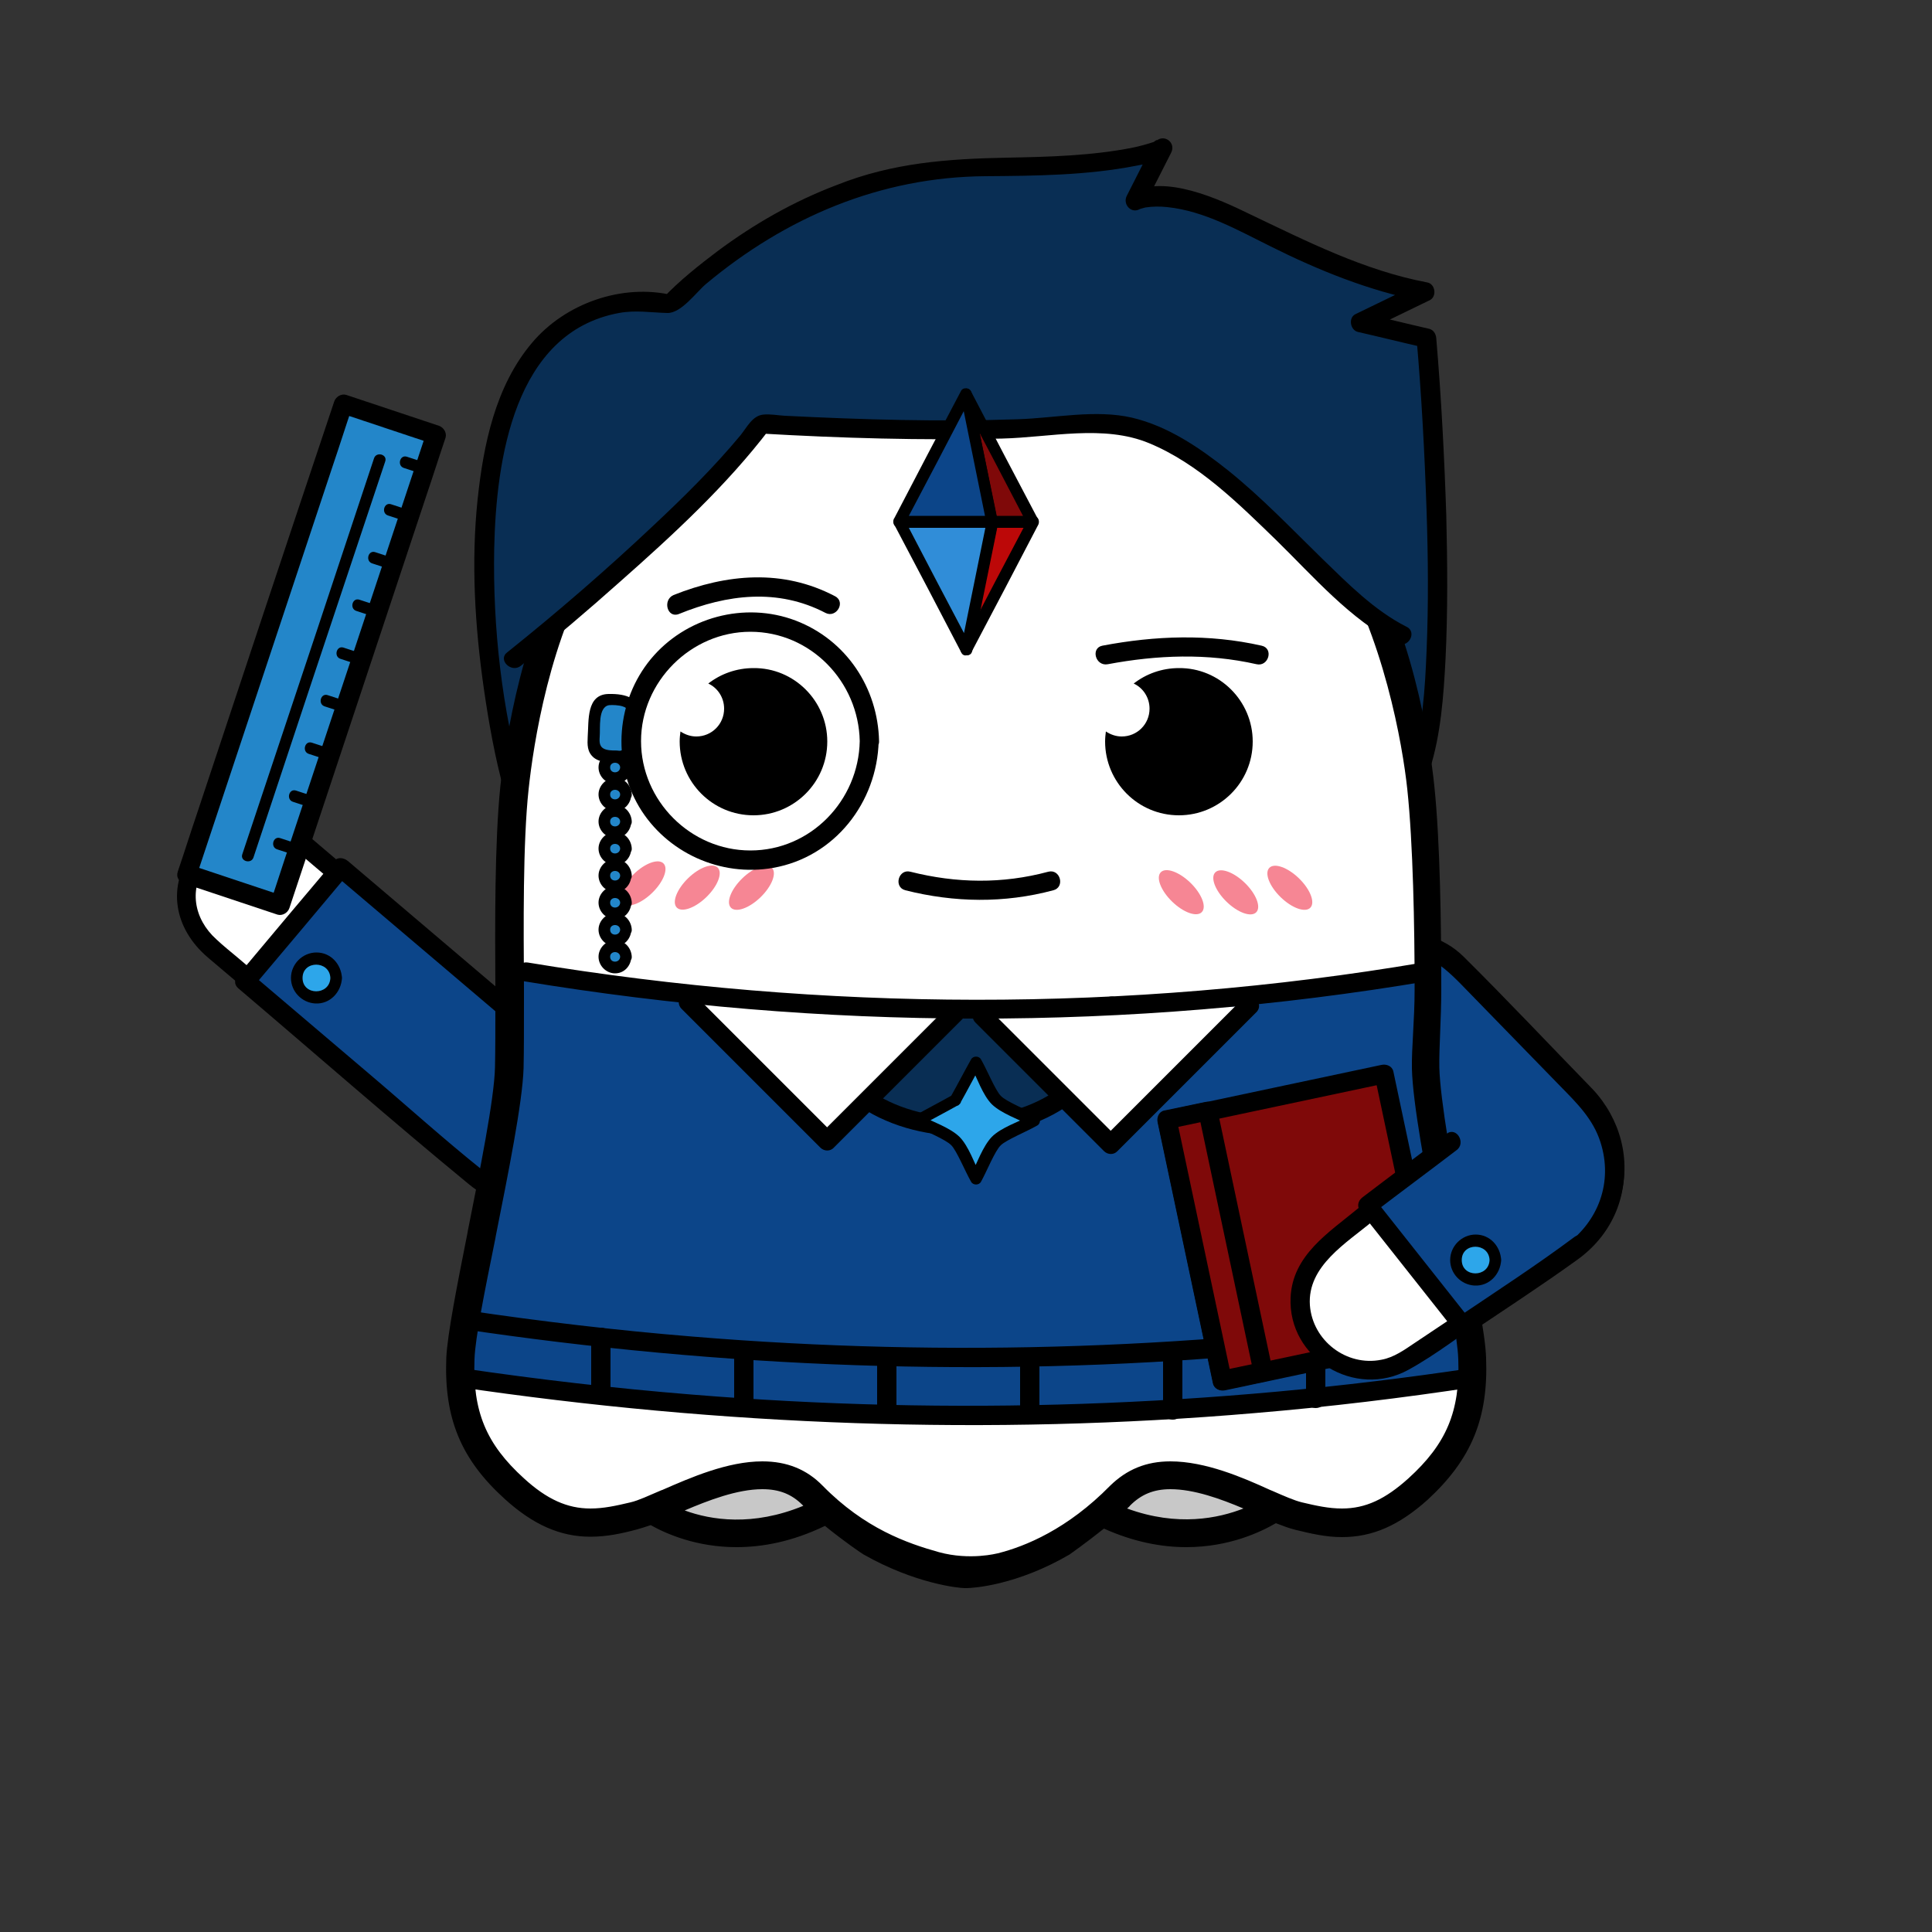 <?xml version="1.0" encoding="utf-8"?>
<!-- Generator: Adobe Illustrator 18.1.1, SVG Export Plug-In . SVG Version: 6.00 Build 0)  -->
<svg version="1.1" xmlns="http://www.w3.org/2000/svg" xmlns:xlink="http://www.w3.org/1999/xlink" x="0px" y="0px"
	 viewBox="0 0 500 500" enable-background="new 0 0 500 500" xml:space="preserve">
<rect x="0" y="0" width="500" height="500" fill="#333333" stroke="none"/>
<g id="Layer_1">
	<g>
		<path fill="#092E54" d="M133,204c0,0-14.3-51-3.8-92.3s44.3-33,44.3-33s33.8-35.5,77.8-35.5s49.5-5,49.5-5l-7,13.8
			c0,0,8.4-5,32.1,7.5c23.7,12.5,42.7,16,42.7,16l-16.5,8l17,4c0,0,7.5,84-1.5,111"/>
		<g>
			<path d="M135.4,203.3c-5.5-19.7-7.9-40.9-7.5-61.4c0.5-22.8,5.1-55.9,32.3-60.9c4.3-0.8,8.3-0.1,12.5,0c3.6,0.1,7.5-5.4,10-7.5
				c20.7-17.3,45.2-27.7,72.3-27.9c12.9-0.1,26.2-0.2,39-2.7c2.7-0.5,6.3-1.1,8.5-3c-1.3-1-2.6-2-3.9-3c-2.3,4.6-4.7,9.2-7,13.8
				c-1.1,2.2,1.2,4.7,3.4,3.4c0,0,0.6-0.2,1.4-0.4c1.9-0.3,3.8-0.3,5.7-0.1c9.6,1,18.3,6,26.8,10.2c12.2,6.1,25.5,11.5,39,14.1
				c-0.2-1.5-0.4-3-0.6-4.6c-5.5,2.7-11,5.3-16.5,8c-1.9,0.9-1.4,4.1,0.6,4.6c5.7,1.3,11.3,2.7,17,4c-0.6-0.8-1.2-1.6-1.8-2.4
				c1.3,14.9,2.1,29.9,2.6,44.8c0.4,12,0.5,24.1,0,36.1c-0.4,9.8-1,20-4,29.5c-1,3.1,3.8,4.4,4.8,1.3c2.9-9.1,3.6-19.1,4.1-28.6
				c0.6-12.4,0.5-24.8,0.2-37.1c-0.5-15.3-1.3-30.7-2.6-46c-0.1-1.1-0.7-2.1-1.8-2.4c-5.7-1.3-11.3-2.7-17-4c0.2,1.5,0.4,3,0.6,4.6
				c5.5-2.7,11-5.3,16.5-8c1.9-0.9,1.5-4.2-0.6-4.6c-16.4-3.1-31.3-10.7-46.2-17.8c-7.6-3.7-21.8-10.3-30.5-5.4
				c1.1,1.1,2.3,2.3,3.4,3.4c2.3-4.6,4.7-9.2,7-13.8c1.3-2.6-1.8-4.9-3.9-3c0.9-0.8-0.7,0.2-0.5,0.2c-1.8,0.6-3.6,1.1-5.5,1.5
				c-10.6,2.1-21.7,2.4-32.5,2.6c-15.4,0.3-29.7,1.3-44.2,7.1C205.4,52.1,195.1,58,185.7,65c-4.9,3.7-9.8,7.6-14,12
				c0.8-0.2,1.6-0.4,2.4-0.6c-13.1-3.1-27.8,2.1-36.4,12.3c-9.5,11.2-12.6,26.4-14.1,40.6c-1.7,16.2-0.7,32.7,1.6,48.8
				c1.3,9,2.9,18,5.3,26.7C131.4,207.8,136.3,206.4,135.4,203.3L135.4,203.3z"/>
		</g>
	</g>
	<g>
		<path fill="#FFFFFF" d="M410.4,283.5c11.5,11.8,9.5,31.2-4.2,40.4l-3.9,2.6l-38,25.4c-8.2,5.5-19.4,3.3-24.9-5
			c-5.5-8.2-3.3-19.4,4.9-24.9l32.5-21.7l-25.6-26.3c-6.9-7.1-6.8-18.5,0.3-25.4c3.5-3.4,8-5.1,12.5-5.1c4.7,0,9.3,1.8,12.9,5.4
			l30.3,31.1L410.4,283.5z"/>
		<g>
			<path d="M408.6,285.3c6.2,6.7,8.5,16.2,5.3,24.9c-2.4,6.6-7.4,10.5-13,14.3c-7.6,5.1-15.1,10.1-22.7,15.2
				c-7.5,5-17.8,14.8-27.5,12.5c-10.5-2.5-15.4-15.1-9.2-24c2.4-3.4,6.4-5.5,9.8-7.8c8.9-5.9,17.7-11.9,26.6-17.8
				c1.3-0.9,1.7-2.7,0.5-3.9c-4.8-5-9.7-9.9-14.5-14.9c-5-5.1-13.2-11.2-15-18.5c-2.3-9.3,4.7-18.6,14.3-19.1
				c5.5-0.3,9.7,2.5,13.4,6.2c5.9,6,11.8,12.1,17.7,18.1C399,275.4,403.8,280.4,408.6,285.3c2.3,2.3,5.8-1.2,3.5-3.5
				c-11.1-11.4-22-23-33.3-34.2c-10.6-10.5-29.1-7.3-34.2,7.3c-3.8,11,2.7,18.9,9.8,26.2c6.8,7,13.7,14,20.5,21.1
				c0.2-1.3,0.3-2.6,0.5-3.9c-9.5,6.3-19,12.7-28.4,19c-4.4,2.9-8.6,5.7-11.1,10.7c-4.2,8.4-1.9,18.9,5.3,24.9
				c7,5.7,16.7,6,24.3,1.3c3.3-2.1,6.6-4.4,9.8-6.6c9.4-6.3,18.8-12.6,28.2-18.8c7.1-4.8,13.1-9.9,15.7-18.4
				c3.1-10.2,0.1-20.9-7-28.5C410,279.4,406.4,282.9,408.6,285.3z"/>
		</g>
	</g>
	<g>
		<path fill="#0C4589" d="M378.4,343.3l23.3-15.7l5.2-3.7c13.7-9.2,14.5-28.6,2.9-40.4l-3.3-3.4L376.2,249
			c-3.5-3.6-8.2-5.4-12.9-5.4c-4.5,0-9.1,1.7-12.5,5.1c-7.1,6.9-7.2,18.3-0.3,25.4l23,23.7l-19.8,14.4L378.4,343.3z"/>
		<g>
			<path d="M379.6,345.5c9.5-6.4,19.2-12.7,28.5-19.4c8.7-6.2,13.3-16,12-26.7c-1.1-8.7-6-15-11.9-21.1c-9.3-9.5-18.5-19-27.8-28.5
				c-5.6-5.8-12.2-9.9-20.7-8.3c-11.2,2.1-18.8,13.3-16.3,24.5c1.7,7.7,8.2,12.9,13.5,18.3c5,5.1,10,10.2,14.9,15.4
				c0.2-1.3,0.3-2.6,0.5-3.9c-6.6,4.8-13.2,9.6-19.8,14.4c-1.4,1-1.6,2.6-0.5,3.9c8.2,10.4,16.4,20.7,24.6,31.1c2,2.5,5.5-1,3.5-3.5
				c-8.2-10.4-16.4-20.7-24.6-31.1c-0.2,1.3-0.3,2.6-0.5,3.9c6.6-4.8,13.2-9.6,19.8-14.4c1.3-0.9,1.7-2.7,0.5-3.9
				c-7.5-7.7-15.3-15.4-22.6-23.3c-7.5-8.1-5.8-21.7,5.4-25.7c8.4-3,14.5,1.9,19.9,7.4c8.6,8.8,17.2,17.7,25.8,26.5
				c4.3,4.4,8.5,8.5,10.4,14.5c3.3,10.3-0.5,20.5-9.1,26.7c-9.1,6.6-18.6,12.7-28,19C374.5,342.9,377,347.3,379.6,345.5z"/>
		</g>
	</g>
	<g>
		<path fill="#FFFFFF" d="M51.9,221.6l2.2-2.6c5.8-6.8,16.1-7.7,22.9-1.9l70.2,59.6c6.8,5.8,7.7,16.1,1.9,22.9l-2.2,2.6
			c-5.8,6.8-16.1,7.7-22.9,1.9l-70.2-59.6C46.9,238.7,46.1,228.4,51.9,221.6z"/>
		<g>
			<path d="M53.7,223.4c4.8-5.6,11-9.9,18.6-6.3c1.9,0.9,3.5,2.3,5.1,3.7c5.7,4.9,11.5,9.7,17.2,14.6c15,12.8,30.1,25.5,45.1,38.3
				c5.7,4.8,12.2,9.5,10.5,18.1c-1.2,6.4-7.7,12.9-14.1,13.6c-4.4,0.5-8.1-1.2-11.4-3.9c-13.4-11-26.5-22.5-39.7-33.7
				c-7.8-6.6-15.6-13.3-23.4-19.9c-1.9-1.6-3.8-3.1-5.6-4.8C50.1,237.8,48.7,229.8,53.7,223.4c2-2.5-1.6-6.1-3.5-3.5
				c-7.3,9.4-5.1,20.5,3.6,27.9c6.6,5.6,13.1,11.1,19.7,16.7c15.8,13.4,31.5,26.9,47.3,40.2c8.6,7.2,20.1,8,28.1-0.8
				c8.1-8.9,9.1-21.1-0.5-29.4c-14.9-13-30.2-25.6-45.3-38.4c-7.6-6.5-15.2-12.9-22.8-19.4c-3.3-2.8-6.7-5-11.1-5.6
				c-8.1-1.1-14,3-19,8.9C48.1,222.3,51.6,225.8,53.7,223.4z"/>
		</g>
	</g>
	<g>
		<path fill="#0C4589" d="M63.4,254l60,51c7.5,6.4,19.1,4.9,26-3.2l0,0c6.9-8.1,6.4-19.8-1.1-26.2l-60.2-51.1L63.4,254z"/>
		<g>
			<path d="M61.7,255.8c19.9,16.9,39.6,34.2,59.8,50.8c18.6,15.3,46-10.1,31.5-29.6c-2.6-3.5-6.6-6.3-9.9-9.1
				c-6.4-5.4-12.8-10.9-19.2-16.3c-11.3-9.6-22.6-19.2-33.9-28.8c-1-0.8-2.6-1.1-3.5,0c-8.3,9.8-16.5,19.6-24.8,29.5
				c-2.1,2.4,1.5,6,3.5,3.5c8.3-9.8,16.5-19.6,24.8-29.5c-1.2,0-2.4,0-3.5,0c19.3,16.4,38.7,32.8,58,49.3c6.1,5.2,9.4,12.3,5.8,20.3
				c-4.5,10-16.9,13.8-25.6,6.8c-10-8-19.6-16.7-29.4-25c-10-8.5-20-17-30-25.5C62.7,250.2,59.2,253.7,61.7,255.8z"/>
		</g>
	</g>
	<path fill="#FFFFFF" d="M381.1,349.2c-0.2-6-2.6-18-5.4-31.8l-0.1-0.5c-3-14.8-6.6-33.2-6.8-41.2c-0.1-5,0.1-12.2,0.1-19.8v-0.4
		c0-15.6,0.1-37.1-1.4-51.2c-1.2-11.5-5.6-40.7-19.2-62.5c-12.6-20.2-27.9-33.2-47.9-41.4c-18.4-7.4-52.1-8.3-53-8.3
		c-8.6,0-30.7,0.7-49.1,8.1c-20.1,8.1-35.3,21.3-47.9,41.5c-13.6,21.8-17.9,51-19.1,62.5c-1.5,14.1-1.4,35.5-1.2,51.2l0,3.6
		c0,6.3,0,12.3-0.1,16.6c-0.2,8.1-3.9,26.5-6.9,41.3l-0.1,0.6c-2.7,13.8-5.1,25.7-5.4,31.7c-0.6,15.4,3.8,25.7,14.9,35.8
		c7.1,6.4,14,9.5,21.7,9.5c4.1,0,7.8-0.8,11.9-1.8c1.1-0.3,2.3-0.6,3.5-1.1c4,2.2,11.7,5.6,21.7,5.6c6.5,0,14.1-1.4,22.4-5.4
		c4.8,3.9,9.7,7.5,9.7,7.5c12.9,7.3,24,8.8,25.6,8.8h0.4c1.6,0,12.7-0.9,26.1-8.8c0,0,4.3-3.1,8.8-6.7c7.7,3.4,14.7,4.6,20.8,4.6
		c10.9,0,19-3.9,22.7-6.1c1.8,0.7,3.3,1.3,4.9,1.7c4,1,7.7,1.8,11.8,1.8c7.8,0,14.4-2.9,21.6-9.5C377.4,375,381.7,364.6,381.1,349.2
		z"/>
	<g>
		<path fill="#0C4589" d="M380.4,356.5c-87,13.2-174.5,13-262.4,0l17-104c78.1,13,155.8,13.2,233,0L380.4,356.5z"/>
	</g>
	<path fill="#C8C8C8" d="M285.5,389.9c0,0,8-6.1,16.8-7c8.8-1,23.8,5.5,23.8,5.5s-4.9,10-14.2,9.8
		C302.5,397.9,285.5,389.9,285.5,389.9z"/>
	<path fill="#C8C8C8" d="M169.6,389.9c0,0,8-6.1,16.8-7s23.8,5.5,23.8,5.5s-4.9,10-14.2,9.8S169.6,389.9,169.6,389.9z"/>
	<path d="M384.6,351.4c-0.2-6.1-2.7-18.4-5.5-32.5l-0.1-0.5c-3-15.1-6.3-33.9-6.5-42.1c-0.1-5.1,0.5-12.5,0.5-20.3v-0.4
		c0-16-0.3-37.9-1.8-52.2c-1.2-11.8-5.9-41.6-19.8-63.8c-12.9-20.6-28.6-33.9-49.1-42.2c-18.8-7.6-53.2-8.4-54.2-8.4
		c-8.8,0-31.4,0.7-50.1,8.3c-20.5,8.3-36,21.7-48.9,42.3c-13.9,22.2-18.3,52.1-19.6,63.8c-1.5,14.4-1.4,36.3-1.3,52.3l0,3.7
		c0,6.5,0,12.5-0.1,16.9c-0.2,8.3-4,27-7,42.1L121,319c-2.8,14.1-5.2,26.3-5.5,32.4c-0.6,15.7,3.8,26.3,15.2,36.6
		c7.3,6.6,14.3,9.7,22.1,9.7c4.2,0,8-0.8,12.1-1.9c1.1-0.3,2.3-0.7,3.5-1.1c4.1,2.3,11.9,5.7,22.2,5.7c6.7,0,14.4-1.4,22.9-5.5
		c4.9,4,9.9,7.4,10,7.4c13.2,7.5,24.5,8.7,26.2,8.7h0.4c1.7,0,13-0.7,26.7-8.7c0,0,4.4-3.1,8.9-6.7c7.8,3.5,15,4.8,21.3,4.8
		c11.2,0,19.4-4,23.2-6.2c1.8,0.7,3.4,1.3,5,1.7c4.1,1,7.9,1.9,12.1,1.9c7.9,0,14.7-3,22.1-9.6C380.8,377.7,385.2,367.1,384.6,351.4
		z M177.2,390.9c6.1-2.6,13.6-5.5,20.1-5.5c4.4,0,7.6,1.3,10.4,4.1l0.2,0.2C194.8,395.1,184,393.4,177.2,390.9z M291.7,390.4
		c0.3-0.3,0.6-0.5,0.8-0.8c2.8-2.8,6-4.2,10.4-4.2c6.1,0,13,2.5,18.9,5C315.4,392.9,304.8,395.2,291.7,390.4z M364.5,382.6
		c-6,5.4-11.1,7.8-17.2,7.8c-3.4,0-6.6-0.7-10.4-1.6c-2-0.5-4.5-1.6-7.7-3l-0.5-0.2c-7-3.2-16.7-7.4-25.8-7.4
		c-6.3,0-11.3,2.1-15.6,6.3c-11,11.2-21.9,15.7-29.1,17.5c-0.1,0-7.1,1.9-15.2-0.3c-8.2-2.3-19.2-6.1-30.1-17.2
		c-4.1-4.2-9.2-6.3-15.6-6.3c-9,0-18.6,4.2-25.9,7.4l-0.3,0.1c-3.3,1.4-5.8,2.6-7.9,3.1c-3.8,0.9-7,1.6-10.4,1.6
		c-6,0-11.3-2.4-17.2-7.8c-9.8-8.9-13.3-17.3-12.8-30.9c0.2-5.5,2.6-17.4,5.4-31.2l0.1-0.6c3.2-16.1,6.9-34.4,7.2-43.4
		c0.1-4.5,0.1-10.6,0.1-17.1l0-3.7c-0.1-15.8-0.3-37.5,1.2-51.4c1.2-11.3,5.4-39.8,18.5-60.7c12-19.3,26.5-31.8,45.4-39.5
		c17.6-7.1,39-8.2,47.4-8.2c0.8,0,33.8,0.8,51.4,7.9c19,7.7,33.4,20.4,45.5,39.6c13.1,21,18,49.5,19.2,60.8
		c1.5,14,1.9,35.7,1.9,51.5v0.4c0,7.8-0.8,15.2-0.7,20.4c0.2,8.9,3.6,27.2,6.8,43.4l-0.1,0.5c2.8,13.8,5.1,25.8,5.3,31.3
		C377.9,365.3,374.3,373.7,364.5,382.6z"/>
	<path d="M324.2,191.9c0,10.6-8.6,19.1-19.1,19.1c-10.6,0-19.1-8.6-19.1-19.1c0-0.9,0.1-1.8,0.2-2.6c1.2,0.8,2.6,1.3,4.1,1.3
		c4,0,7.2-3.2,7.2-7.2c0-2.9-1.7-5.4-4.1-6.5c3.2-2.5,7.3-4,11.7-4C315.6,172.8,324.2,181.4,324.2,191.9z"/>
	<g>
		<path fill="#092E54" d="M287.7,260.3c0,17.4-17.2,31.6-38.5,31.6s-38.5-14.1-38.5-31.6"/>
		<g>
			<path d="M285.2,260.3c-0.9,38.5-71,38.5-71.9,0c-0.1-3.2-5.1-3.2-5,0c1.1,44.9,80.9,44.9,81.9,0
				C290.2,257.1,285.2,257.1,285.2,260.3L285.2,260.3z"/>
		</g>
	</g>
	<path d="M214.1,191.9c0,10.6-8.6,19.1-19.1,19.1c-10.6,0-19.1-8.6-19.1-19.1c0-0.9,0.1-1.8,0.2-2.6c1.2,0.8,2.6,1.3,4.1,1.3
		c4,0,7.2-3.2,7.2-7.2c0-2.9-1.7-5.4-4.1-6.5c3.2-2.5,7.3-4,11.7-4C205.5,172.8,214.1,181.4,214.1,191.9z"/>
	
		<ellipse transform="matrix(0.717 -0.697 0.697 0.717 -112.227 180.701)" fill="#F68694" cx="166.4" cy="228.6" rx="7.4" ry="3.4"/>
	
		<ellipse transform="matrix(0.717 -0.697 0.697 0.717 -109.066 190.83)" fill="#F68694" cx="180.5" cy="229.7" rx="7.4" ry="3.4"/>
	
		<ellipse transform="matrix(0.717 -0.697 0.697 0.717 -105.088 200.627)" fill="#F68694" cx="194.5" cy="229.7" rx="7.4" ry="3.4"/>
	
		<ellipse transform="matrix(-0.717 -0.697 0.697 -0.717 413.111 627.181)" fill="#F68694" cx="333.9" cy="229.7" rx="7.4" ry="3.4"/>
	
		<ellipse transform="matrix(-0.717 -0.697 0.697 -0.717 388.166 619.395)" fill="#F68694" cx="319.8" cy="230.9" rx="7.4" ry="3.4"/>
	
		<ellipse transform="matrix(-0.717 -0.697 0.697 -0.717 364.036 609.597)" fill="#F68694" cx="305.8" cy="230.9" rx="7.4" ry="3.4"/>
	<g>
		<g>
			<path d="M175.7,158.9c12.5-5.1,25.6-6.7,37.9-0.3c2.8,1.5,5.4-2.8,2.5-4.3c-13.5-7.1-28-5.8-41.8-0.3
				C171.4,155.3,172.7,160.1,175.7,158.9L175.7,158.9z"/>
		</g>
	</g>
	<g>
		<g>
			<path d="M286.7,171.9c12.8-2.4,25.7-2.9,38.5,0c3.1,0.7,4.5-4.1,1.3-4.8c-13.7-3.1-27.5-2.6-41.2,0
				C282.2,167.7,283.5,172.5,286.7,171.9L286.7,171.9z"/>
		</g>
	</g>
	<g>
		<path d="M235,228c13.1,3.4,25.4,3.2,37,0"/>
		<g>
			<path d="M234.3,230.4c12.7,3.2,25.6,3.4,38.3,0c3.1-0.8,1.8-5.6-1.3-4.8c-11.9,3.2-23.8,3-35.7,0
				C232.5,224.8,231.2,229.6,234.3,230.4L234.3,230.4z"/>
		</g>
	</g>
	<g>
		<polyline fill="#FFFFFF" points="178.2,259.3 214.1,295.2 247.4,262 		"/>
		<g>
			<path d="M176.4,261.1c12,12,24,24,35.9,35.9c1,1,2.6,1,3.5,0c11.1-11.1,22.2-22.2,33.2-33.2c2.3-2.3-1.3-5.8-3.5-3.5
				c-11.1,11.1-22.2,22.2-33.2,33.2c1.2,0,2.4,0,3.5,0c-12-12-24-24-35.9-35.9C177.7,255.2,174.1,258.8,176.4,261.1L176.4,261.1z"/>
		</g>
	</g>
	<g>
		<polyline fill="#FFFFFF" points="323.4,260.3 287.4,296.2 254.2,263 		"/>
		<g>
			<path d="M321.6,258.5c-12,12-24,24-35.9,35.9c1.2,0,2.4,0,3.5,0c-11.1-11.1-22.2-22.2-33.2-33.2c-2.3-2.3-5.8,1.3-3.5,3.5
				c11.1,11.1,22.2,22.2,33.2,33.2c1,1,2.6,1,3.5,0c12-12,24-24,35.9-35.9C327.4,259.8,323.9,256.2,321.6,258.5L321.6,258.5z"/>
		</g>
	</g>
	<g>
		<g>
			<path fill="#2386C9" d="M160.4,195.8l-3.9-0.3c-1.7-0.1-3.1-1.7-2.9-3.4l0.6-8.2c0.1-1.7,1.7-3.1,3.4-2.9l3.9,0.3
				c1.7,0.1,3.1,1.7,2.9,3.4l-0.6,8.2C163.6,194.6,162.1,195.9,160.4,195.8z"/>
			<g>
				<path d="M160.4,194.3c-1.1-0.1-2.4,0-3.5-0.3c-1.8-0.5-1.8-1.8-1.7-3.3c0.2-2.2-0.5-7.7,2.4-8.2c0.9-0.1,2.6,0,3.5,0.3
					c1.7,0.5,1.8,1.6,1.8,3.1C162.7,187.7,163.2,194.1,160.4,194.3c-1.9,0.1-1.9,3.1,0,3c5.9-0.3,5.2-7.2,5.4-11.4
					c0.3-5.2-3.7-6.4-8.3-6.3c-5.8,0.1-5.1,6.9-5.4,11c-0.1,2.1-0.2,4,1.6,5.5c1.8,1.4,4.5,1.2,6.6,1.3
					C162.3,197.4,162.3,194.4,160.4,194.3z"/>
			</g>
		</g>
		<g>
			<g>
				<path d="M222.5,191.8c-0.3,15.4-12.7,28.3-28.3,28.3c-15.5,0-28.3-12.9-28.3-28.3c0-15.4,12.9-28.3,28.3-28.3
					C209.8,163.5,222.2,176.4,222.5,191.8c0.1,3.2,5.1,3.2,5,0c-0.3-13.8-8.5-26.2-21.6-31.2c-13.2-5-28.5-0.9-37.5,10
					c-8.8,10.7-10.1,26.2-3,38.2c7.1,11.9,21.1,18.2,34.7,15.8c15.9-2.8,26.9-16.9,27.3-32.8C227.6,188.6,222.6,188.6,222.5,191.8z"
					/>
			</g>
		</g>
		<g>
			<circle fill="#2386C9" cx="159.2" cy="198.6" r="2.8"/>
			<g>
				<path d="M160.5,198.6c-0.1,1.7-2.6,1.7-2.6,0C157.9,197,160.4,197,160.5,198.6c0.1,1.9,3.1,1.9,3,0c-0.1-2.3-1.9-4.3-4.3-4.3
					c-2.3,0-4.3,2-4.3,4.3c0,2.3,1.9,4.2,4.1,4.3c2.5,0.1,4.3-1.9,4.4-4.3C163.6,196.7,160.6,196.7,160.5,198.6z"/>
			</g>
		</g>
		<g>
			<circle fill="#2386C9" cx="159.2" cy="205.6" r="2.8"/>
			<g>
				<path d="M160.5,205.6c-0.1,1.7-2.6,1.7-2.6,0C157.9,204,160.4,204,160.5,205.6c0.1,1.9,3.1,1.9,3,0c-0.1-2.3-1.9-4.3-4.3-4.3
					c-2.3,0-4.3,2-4.3,4.3c0,2.3,1.9,4.2,4.1,4.3c2.5,0.1,4.3-1.9,4.4-4.3C163.6,203.7,160.6,203.7,160.5,205.6z"/>
			</g>
		</g>
		<g>
			<circle fill="#2386C9" cx="159.2" cy="212.6" r="2.8"/>
			<g>
				<path d="M160.5,212.6c-0.1,1.7-2.6,1.7-2.6,0C157.9,211,160.4,211,160.5,212.6c0.1,1.9,3.1,1.9,3,0c-0.1-2.3-1.9-4.3-4.3-4.3
					c-2.3,0-4.3,2-4.3,4.3c0,2.3,1.9,4.2,4.1,4.3c2.5,0.1,4.3-1.9,4.4-4.3C163.6,210.7,160.6,210.7,160.5,212.6z"/>
			</g>
		</g>
		<g>
			<circle fill="#2386C9" cx="159.2" cy="219.6" r="2.8"/>
			<g>
				<path d="M160.5,219.6c-0.1,1.7-2.6,1.7-2.6,0C157.9,218,160.4,218,160.5,219.6c0.1,1.9,3.1,1.9,3,0c-0.1-2.3-1.9-4.3-4.3-4.3
					c-2.3,0-4.3,2-4.3,4.3c0,2.3,1.9,4.2,4.1,4.3c2.5,0.1,4.3-1.9,4.4-4.3C163.6,217.7,160.6,217.7,160.5,219.6z"/>
			</g>
		</g>
		<g>
			<circle fill="#2386C9" cx="159.2" cy="226.6" r="2.8"/>
			<g>
				<path d="M160.5,226.6c-0.1,1.7-2.6,1.7-2.6,0C157.9,225,160.4,225,160.5,226.6c0.1,1.9,3.1,1.9,3,0c-0.1-2.3-1.9-4.3-4.3-4.3
					c-2.3,0-4.3,2-4.3,4.3c0,2.3,1.9,4.2,4.1,4.3c2.5,0.1,4.3-1.9,4.4-4.3C163.6,224.7,160.6,224.7,160.5,226.6z"/>
			</g>
		</g>
		<g>
			<circle fill="#2386C9" cx="159.2" cy="233.6" r="2.8"/>
			<g>
				<path d="M160.5,233.6c-0.1,1.7-2.6,1.7-2.6,0C157.9,232,160.4,232,160.5,233.6c0.1,1.9,3.1,1.9,3,0c-0.1-2.3-1.9-4.3-4.3-4.3
					c-2.3,0-4.3,2-4.3,4.3c0,2.3,1.9,4.2,4.1,4.3c2.5,0.1,4.3-1.9,4.4-4.3C163.6,231.7,160.6,231.7,160.5,233.6z"/>
			</g>
		</g>
		<g>
			<circle fill="#2386C9" cx="159.2" cy="240.6" r="2.8"/>
			<g>
				<path d="M160.5,240.6c-0.1,1.7-2.6,1.7-2.6,0C157.9,239,160.4,239,160.5,240.6c0.1,1.9,3.1,1.9,3,0c-0.1-2.3-1.9-4.3-4.3-4.3
					c-2.3,0-4.3,2-4.3,4.3c0,2.3,1.9,4.2,4.1,4.3c2.5,0.1,4.3-1.9,4.4-4.3C163.6,238.7,160.6,238.7,160.5,240.6z"/>
			</g>
		</g>
		<g>
			<circle fill="#2386C9" cx="159.2" cy="247.6" r="2.8"/>
			<g>
				<path d="M160.5,247.6c-0.1,1.7-2.6,1.7-2.6,0C157.9,246,160.4,246,160.5,247.6c0.1,1.9,3.1,1.9,3,0c-0.1-2.3-1.9-4.3-4.3-4.3
					c-2.3,0-4.3,2-4.3,4.3c0,2.3,1.9,4.2,4.1,4.3c2.5,0.1,4.3-1.9,4.4-4.3C163.6,245.7,160.6,245.7,160.5,247.6z"/>
			</g>
		</g>
	</g>
	<g>
		<g>
			<path d="M135.3,253.9c77.6,12.8,156.7,13.1,234.3,0c3.2-0.5,1.8-5.4-1.3-4.8c-76.7,13-155,12.7-231.7,0
				C133.5,248.6,132.2,253.4,135.3,253.9L135.3,253.9z"/>
		</g>
	</g>
	<g>
		<g>
			<path d="M118.3,358.9c68.3,10.1,137.7,12.7,206.5,6.8c19.1-1.6,38.2-3.9,57.2-6.8c3.2-0.5,1.8-5.3-1.3-4.8
				c-66.7,10-134.5,12.3-201.8,6.8c-19.8-1.6-39.6-3.9-59.3-6.8C116.5,353.6,115.2,358.4,118.3,358.9L118.3,358.9z"/>
		</g>
	</g>
	<g>
		<g>
			<path d="M119.3,343.9c67.6,10.1,136.2,12.7,204.3,6.8c18.9-1.6,37.7-3.9,56.4-6.8c3.2-0.5,1.8-5.3-1.3-4.8
				c-66,10-133,12.3-199.5,6.8c-19.6-1.6-39.1-3.9-58.6-6.8C117.5,338.6,116.2,343.4,119.3,343.9L119.3,343.9z"/>
		</g>
	</g>
	<g>
		<g>
			
				<rect x="68" y="105.3" transform="matrix(-0.949 -0.315 0.315 -0.949 103.726 355.533)" fill="#2386C9" width="25.3" height="128.3"/>
			<g>
				<path d="M47.8,228.7c8,2.7,16,5.3,24,8c1.3,0.4,2.7-0.5,3.1-1.7c11.8-35.5,23.6-71.1,35.4-106.6c1.7-5,3.3-10.1,5-15.1
					c0.4-1.3-0.5-2.7-1.7-3.1c-8-2.7-16-5.3-24-8c-1.3-0.4-2.7,0.5-3.1,1.7C74.6,139.4,62.8,174.9,51,210.5c-1.7,5-3.3,10.1-5,15.1
					c-1,3.1,3.8,4.4,4.8,1.3c11.8-35.5,23.6-71.1,35.4-106.6c1.7-5,3.3-10.1,5-15.1c-1,0.6-2.1,1.2-3.1,1.7c8,2.7,16,5.3,24,8
					c-0.6-1-1.2-2.1-1.7-3.1C98.6,147.4,86.8,182.9,75,218.4c-1.7,5-3.3,10.1-5,15.1c1-0.6,2.1-1.2,3.1-1.7c-8-2.7-16-5.3-24-8
					C46,222.8,44.7,227.6,47.8,228.7z"/>
			</g>
		</g>
		<g>
			<line fill="#2386C9" x1="98.3" y1="119" x2="64.2" y2="221.5"/>
			<g>
				<path d="M96.8,118.6c-9.9,29.9-19.8,59.7-29.8,89.6c-1.4,4.3-2.9,8.6-4.3,12.9c-0.6,1.8,2.3,2.6,2.9,0.8
					c9.9-29.9,19.8-59.7,29.8-89.6c1.4-4.3,2.9-8.6,4.3-12.9C100.3,117.6,97.4,116.8,96.8,118.6L96.8,118.6z"/>
			</g>
		</g>
		<g>
			<line fill="#2386C9" x1="109.8" y1="121.3" x2="104.9" y2="119.6"/>
			<g>
				<path d="M110.2,119.8c-1.6-0.5-3.3-1.1-4.9-1.6c-1.8-0.6-2.6,2.3-0.8,2.9c1.6,0.5,3.3,1.1,4.9,1.6
					C111.3,123.3,112.1,120.4,110.2,119.8L110.2,119.8z"/>
			</g>
		</g>
		<g>
			<line fill="#2386C9" x1="105.7" y1="133.6" x2="100.8" y2="132"/>
			<g>
				<path d="M106.1,132.1c-1.6-0.5-3.3-1.1-4.9-1.6c-1.8-0.6-2.6,2.3-0.8,2.9c1.6,0.5,3.3,1.1,4.9,1.6
					C107.2,135.6,108,132.8,106.1,132.1L106.1,132.1z"/>
			</g>
		</g>
		<g>
			<line fill="#2386C9" x1="101.6" y1="145.9" x2="96.7" y2="144.3"/>
			<g>
				<path d="M102,144.5c-1.6-0.5-3.3-1.1-4.9-1.6c-1.8-0.6-2.6,2.3-0.8,2.9c1.6,0.5,3.3,1.1,4.9,1.6
					C103.1,148,103.9,145.1,102,144.5L102,144.5z"/>
			</g>
		</g>
		<g>
			<line fill="#2386C9" x1="97.5" y1="158.3" x2="92.6" y2="156.6"/>
			<g>
				<path d="M97.9,156.8c-1.6-0.5-3.3-1.1-4.9-1.6c-1.8-0.6-2.6,2.3-0.8,2.9c1.6,0.5,3.3,1.1,4.9,1.6
					C99,160.3,99.8,157.4,97.9,156.8L97.9,156.8z"/>
			</g>
		</g>
		<g>
			<line fill="#2386C9" x1="93.4" y1="170.6" x2="88.5" y2="169"/>
			<g>
				<path d="M93.8,169.2c-1.6-0.5-3.3-1.1-4.9-1.6c-1.8-0.6-2.6,2.3-0.8,2.9c1.6,0.5,3.3,1.1,4.9,1.6
					C94.9,172.7,95.7,169.8,93.8,169.2L93.8,169.2z"/>
			</g>
		</g>
		<g>
			<line fill="#2386C9" x1="89.3" y1="182.9" x2="84.4" y2="181.3"/>
			<g>
				<path d="M89.7,181.5c-1.6-0.5-3.3-1.1-4.9-1.6c-1.8-0.6-2.6,2.3-0.8,2.9c1.6,0.5,3.3,1.1,4.9,1.6
					C90.8,185,91.6,182.1,89.7,181.5L89.7,181.5z"/>
			</g>
		</g>
		<g>
			<line fill="#2386C9" x1="85.2" y1="195.3" x2="80.3" y2="193.6"/>
			<g>
				<path d="M85.6,193.8c-1.6-0.5-3.3-1.1-4.9-1.6c-1.8-0.6-2.6,2.3-0.8,2.9c1.6,0.5,3.3,1.1,4.9,1.6
					C86.7,197.3,87.5,194.4,85.6,193.8L85.6,193.8z"/>
			</g>
		</g>
		<g>
			<line fill="#2386C9" x1="81.1" y1="207.6" x2="76.2" y2="206"/>
			<g>
				<path d="M81.5,206.2c-1.6-0.5-3.3-1.1-4.9-1.6c-1.8-0.6-2.6,2.3-0.8,2.9c1.6,0.5,3.3,1.1,4.9,1.6
					C82.6,209.7,83.4,206.8,81.5,206.2L81.5,206.2z"/>
			</g>
		</g>
		<g>
			<line fill="#2386C9" x1="77" y1="219.9" x2="72.1" y2="218.3"/>
			<g>
				<path d="M77.4,218.5c-1.6-0.5-3.3-1.1-4.9-1.6c-1.8-0.6-2.6,2.3-0.8,2.9c1.6,0.5,3.3,1.1,4.9,1.6
					C78.5,222,79.3,219.1,77.4,218.5L77.4,218.5z"/>
			</g>
		</g>
	</g>
	<g>
		<line fill="#FFFFFF" x1="155" y1="346" x2="155" y2="360"/>
		<g>
			<path d="M153,346c0,4.7,0,9.3,0,14c0,3.2,5,3.2,5,0c0-4.7,0-9.3,0-14C158,342.8,153,342.8,153,346L153,346z"/>
		</g>
	</g>
	<g>
		<line fill="#FFFFFF" x1="192" y1="350" x2="192" y2="364"/>
		<g>
			<path d="M190,350c0,4.7,0,9.3,0,14c0,3.2,5,3.2,5,0c0-4.7,0-9.3,0-14C195,346.8,190,346.8,190,350L190,350z"/>
		</g>
	</g>
	<g>
		<line fill="#FFFFFF" x1="229" y1="352" x2="229" y2="366"/>
		<g>
			<path d="M227,352c0,4.7,0,9.3,0,14c0,3.2,5,3.2,5,0c0-4.7,0-9.3,0-14C232,348.8,227,348.8,227,352L227,352z"/>
		</g>
	</g>
	<g>
		<line fill="#FFFFFF" x1="266" y1="352" x2="266" y2="366"/>
		<g>
			<path d="M264,352c0,4.7,0,9.3,0,14c0,3.2,5,3.2,5,0c0-4.7,0-9.3,0-14C269,348.8,264,348.8,264,352L264,352z"/>
		</g>
	</g>
	<g>
		<line fill="#FFFFFF" x1="303" y1="351" x2="303" y2="365"/>
		<g>
			<path d="M301,351c0,4.7,0,9.3,0,14c0,3.2,5,3.2,5,0c0-4.7,0-9.3,0-14C306,347.8,301,347.8,301,351L301,351z"/>
		</g>
	</g>
	<g>
		<line fill="#FFFFFF" x1="340" y1="348" x2="340" y2="362"/>
		<g>
			<path d="M338,348c0,4.7,0,9.3,0,14c0,3.2,5,3.2,5,0c0-4.7,0-9.3,0-14C343,344.8,338,344.8,338,348L338,348z"/>
		</g>
	</g>
	<g>
		<g>
			
				<rect x="308.6" y="283.1" transform="matrix(0.978 -0.207 0.207 0.978 -58.475 76.746)" fill="#7F0909" width="57.4" height="68.9"/>
			<g>
				<path d="M371.8,343c-18.7,4-37.4,7.9-56.1,11.9c1,0.6,2.1,1.2,3.1,1.7c-4.8-22.5-9.5-45-14.3-67.5c-0.6,1-1.2,2.1-1.7,3.1
					c18.7-4,37.4-7.9,56.1-11.9c-1-0.6-2.1-1.2-3.1-1.7c4.8,22.5,9.5,45,14.3,67.5c0.7,3.1,5.5,1.8,4.8-1.3
					c-4.8-22.5-9.5-45-14.3-67.5c-0.3-1.4-1.8-2-3.1-1.7c-18.7,4-37.4,7.9-56.1,11.9c-1.4,0.3-2,1.8-1.7,3.1
					c4.8,22.5,9.5,45,14.3,67.5c0.3,1.4,1.8,2,3.1,1.7c18.7-4,37.4-7.9,56.1-11.9C376.3,347.1,374.9,342.3,371.8,343z"/>
			</g>
		</g>
		<g>
			
				<rect x="309.1" y="288" transform="matrix(0.978 -0.207 0.207 0.978 -59.968 72.132)" fill="#7F0909" width="10.8" height="68.9"/>
			<g>
				<path d="M326.2,352.6c-3.5,0.7-7,1.5-10.6,2.2c1,0.6,2.1,1.2,3.1,1.7c-4.8-22.5-9.5-45-14.3-67.5c-0.6,1-1.2,2.1-1.7,3.1
					c3.5-0.7,7-1.5,10.6-2.2c-1-0.6-2.1-1.2-3.1-1.7c4.8,22.5,9.5,45,14.3,67.5c0.7,3.1,5.5,1.8,4.8-1.3c-4.8-22.5-9.5-45-14.3-67.5
					c-0.3-1.4-1.8-2-3.1-1.7c-3.5,0.7-7,1.5-10.6,2.2c-1.4,0.3-2,1.8-1.7,3.1c4.8,22.5,9.5,45,14.3,67.5c0.3,1.4,1.8,2,3.1,1.7
					c3.5-0.7,7-1.5,10.6-2.2C330.7,356.8,329.4,352,326.2,352.6z"/>
			</g>
		</g>
	</g>
	<g>
		<path fill="#FFFFFF" d="M406.3,323.7l-3.9,2.6l-38,25.4c-8.2,5.5-19.4,3.3-24.9-5c-5.5-8.2-3.3-19.4,4.9-24.9l29.6-24.6"/>
		<g>
			<path d="M405.1,321.5c-13,8.7-25.9,17.3-38.9,26c-2.7,1.8-5.4,3.8-8.7,4.4c-9,1.8-17.8-4.9-18.5-14.1
				c-0.7-10.2,9.5-16.1,16.4-21.9c6.8-5.6,13.6-11.3,20.4-16.9c2.5-2.1-1.1-5.6-3.5-3.5c-6.9,5.7-13.9,11.5-20.8,17.2
				c-7.6,6.3-17,12.1-17.5,23.1c-0.7,15.8,16.7,26.3,30.5,18.7c7.3-4,14.1-9.4,21-14c7.4-4.9,14.7-9.9,22.1-14.8
				C410.2,324,407.7,319.7,405.1,321.5L405.1,321.5z"/>
		</g>
	</g>
	<g>
		<path fill="#092E54" d="M364.7,164.3c-22.3-10.9-50.2-57.8-80.7-54.6s-85,0-85,0c-18.3,24.3-64,60.8-64,60.8s3.7-90.2,106.3-86.8
			C344,87,357.7,133.6,357.7,133.6L364.7,164.3z"/>
	</g>
	<g>
		<polyline fill="#0C4589" points="375.7,295.6 354,312 378.5,343 401.8,327.4 408.8,322.3 		"/>
		<g>
			<path d="M374.4,293.4c-7.2,5.5-14.5,10.9-21.7,16.4c-1.4,1-1.6,2.6-0.5,3.9c8.2,10.4,16.4,20.7,24.6,31.1c0.6,0.8,2.2,1,3,0.4
				c10.2-6.8,20.4-13.5,30.2-20.8c2.6-1.9,0.1-6.2-2.5-4.3c-9.8,7.3-20.1,14-30.2,20.8c1,0.1,2,0.3,3,0.4
				c-8.2-10.4-16.4-20.7-24.6-31.1c-0.2,1.3-0.3,2.6-0.5,3.9c7.2-5.5,14.5-10.9,21.7-16.4C379.5,295.9,377,291.5,374.4,293.4
				L374.4,293.4z"/>
		</g>
	</g>
	<g>
		<g>
			<path d="M134.8,172.3c8.7-7,17.3-14.3,25.6-21.7c13.8-12.2,27.6-24.9,38.8-39.6c-0.7,0.4-1.4,0.8-2.2,1.2
				c20.7,1.2,41.5,1.8,62.3,1.3c12.5-0.3,26.3-3.7,38.1,1.2c12.8,5.3,23.2,15.7,33,25.2c9.5,9.3,19,20.4,31.1,26.6
				c2.9,1.5,5.4-2.9,2.5-4.3c-8.3-4.2-15.1-11.1-21.7-17.5c-8-7.8-15.7-15.9-24.4-22.9c-7.4-5.9-15.6-11.5-24.9-13.7
				c-9.5-2.2-19.9,0.1-29.6,0.4c-20.1,0.7-40.3,0.1-60.3-0.9c-1.8-0.1-3.8-0.5-5.6-0.3c-2.8,0.3-4.2,3.3-5.9,5.4
				c-6.9,8.3-14.7,16-22.6,23.4c-12.1,11.4-24.7,22.3-37.7,32.7C128.7,170.7,132.3,174.3,134.8,172.3L134.8,172.3z"/>
		</g>
	</g>
	<g>
		<polygon fill="#2DA6EA" points="247.2,284.7 252.5,275 257.8,284.7 267.5,290 257.8,295.3 252.5,305.1 247.2,295.3 237.5,290 		
			"/>
		<g>
			<path d="M248.5,285.5c1.8-3.2,3.5-6.5,5.3-9.7c-0.9,0-1.7,0-2.6,0c1.6,3,3.1,7.6,5.5,10c2.5,2.4,7,3.9,10,5.5c0-0.9,0-1.7,0-2.6
				c-3,1.6-7.6,3.1-10,5.5c-2.4,2.5-3.9,7-5.5,10c0.9,0,1.7,0,2.6,0c-1.6-3-3.1-7.6-5.5-10c-2.5-2.4-7-3.9-10-5.5c0,0.9,0,1.7,0,2.6
				c3.2-1.8,6.5-3.5,9.7-5.3c1.7-0.9,0.2-3.5-1.5-2.6c-3.2,1.8-6.5,3.5-9.7,5.3c-1,0.5-1,2.1,0,2.6c2.7,1.5,8,3.6,9.4,5.1
				c1.4,1.4,3.6,6.8,5.1,9.4c0.5,1,2.1,1,2.6,0c1.5-2.7,3.6-8,5.1-9.4c1.4-1.4,6.8-3.6,9.4-5.1c1-0.5,1-2.1,0-2.6
				c-2.7-1.5-8-3.6-9.4-5.1c-1.4-1.4-3.6-6.8-5.1-9.4c-0.5-1-2.1-1-2.6,0c-1.8,3.2-3.5,6.5-5.3,9.7
				C245,285.7,247.6,287.2,248.5,285.5z"/>
		</g>
	</g>
	<g>
		<circle fill="#2DA6EA" cx="381.9" cy="326.1" r="5.1"/>
		<g>
			<path d="M385.5,326.1c-0.2,4.6-7.2,4.6-7.2,0C378.3,321.5,385.3,321.5,385.5,326.1c0.1,1.9,3.1,1.9,3,0c-0.2-3.6-2.9-6.6-6.6-6.6
				c-3.6,0-6.6,3-6.6,6.6c0,3.5,2.8,6.4,6.3,6.6c3.8,0.2,6.7-2.9,6.9-6.6C388.6,324.2,385.6,324.2,385.5,326.1z"/>
		</g>
	</g>
	<g>
		<circle fill="#2DA6EA" cx="81.9" cy="253.1" r="5.1"/>
		<g>
			<path d="M85.5,253.1c-0.2,4.6-7.2,4.6-7.2,0C78.3,248.5,85.3,248.5,85.5,253.1c0.1,1.9,3.1,1.9,3,0c-0.2-3.6-2.9-6.6-6.6-6.6
				c-3.6,0-6.6,3-6.6,6.6c0,3.5,2.8,6.4,6.3,6.6c3.8,0.2,6.7-2.9,6.9-6.6C88.6,251.2,85.6,251.2,85.5,253.1z"/>
		</g>
	</g>
</g>
<g id="Layer_2">
	<g>
		<g id="ENFJ_4_1_">
			<g>
				<polygon fill="#7F0909" points="256.8,135.1 250,102.1 267.3,135.1 				"/>
				<g>
					<path d="M258.2,134.7c-2.3-11-4.5-22-6.8-33c-0.9,0.4-1.8,0.8-2.7,1.2c5.8,11,11.6,22,17.3,33c0.4-0.8,0.9-1.5,1.3-2.3
						c-3.5,0-7,0-10.6,0c-1.9,0-1.9,3,0,3c3.5,0,7,0,10.6,0c1.2,0,1.8-1.3,1.3-2.3c-5.8-11-11.6-22-17.3-33
						c-0.8-1.6-3.1-0.4-2.7,1.2c2.3,11,4.5,22,6.8,33C255.7,137.4,258.6,136.6,258.2,134.7z"/>
				</g>
			</g>
			<g>
				<polygon fill="#BC0808" points="250,168.1 256.8,135.1 267.3,135.1 				"/>
				<g>
					<path d="M251.4,168.5c2.3-11,4.5-22,6.8-33c-0.5,0.4-1,0.7-1.4,1.1c3.5,0,7,0,10.6,0c-0.4-0.8-0.9-1.5-1.3-2.3
						c-5.8,11-11.6,22-17.3,33c-0.9,1.7,1.7,3.2,2.6,1.5c5.8-11,11.6-22,17.3-33c0.5-1-0.1-2.3-1.3-2.3c-3.5,0-7,0-10.6,0
						c-0.6,0-1.3,0.5-1.4,1.1c-2.3,11-4.5,22-6.8,33C248.2,169.6,251,170.4,251.4,168.5z"/>
				</g>
			</g>
			<g>
				<polygon fill="#0C4589" points="232.7,135.1 250,102.1 256.8,135.1 				"/>
				<g>
					<path d="M234,135.8c5.8-11,11.6-22,17.3-33c-0.9-0.1-1.8-0.2-2.7-0.4c2.2,11,4.5,22,6.7,33c0.5-0.6,1-1.3,1.4-1.9
						c-8,0-16,0-24.1,0c-1.9,0-1.9,3,0,3c8,0,16,0,24.1,0c1,0,1.6-1,1.4-1.9c-2.2-11-4.5-22-6.7-33c-0.3-1.3-2.2-1.5-2.7-0.4
						c-5.8,11-11.6,22-17.3,33C230.5,136,233.1,137.6,234,135.8z"/>
				</g>
			</g>
			<g>
				<polygon fill="#308DD8" points="250,168.1 232.7,135.1 256.8,135.1 				"/>
				<g>
					<path d="M251.3,167.3c-5.8-11-11.6-22-17.3-33c-0.4,0.8-0.9,1.5-1.3,2.3c8,0,16,0,24.1,0c-0.5-0.6-1-1.3-1.4-1.9
						c-2.2,11-4.5,22-6.7,33c-0.4,1.9,2.5,2.7,2.9,0.8c2.2-11,4.5-22,6.7-33c0.2-0.9-0.4-1.9-1.4-1.9c-8,0-16,0-24.1,0
						c-1.2,0-1.8,1.3-1.3,2.3c5.8,11,11.6,22,17.3,33C249.6,170.6,252.2,169,251.3,167.3z"/>
				</g>
			</g>
		</g>
	</g>
</g>
</svg>
